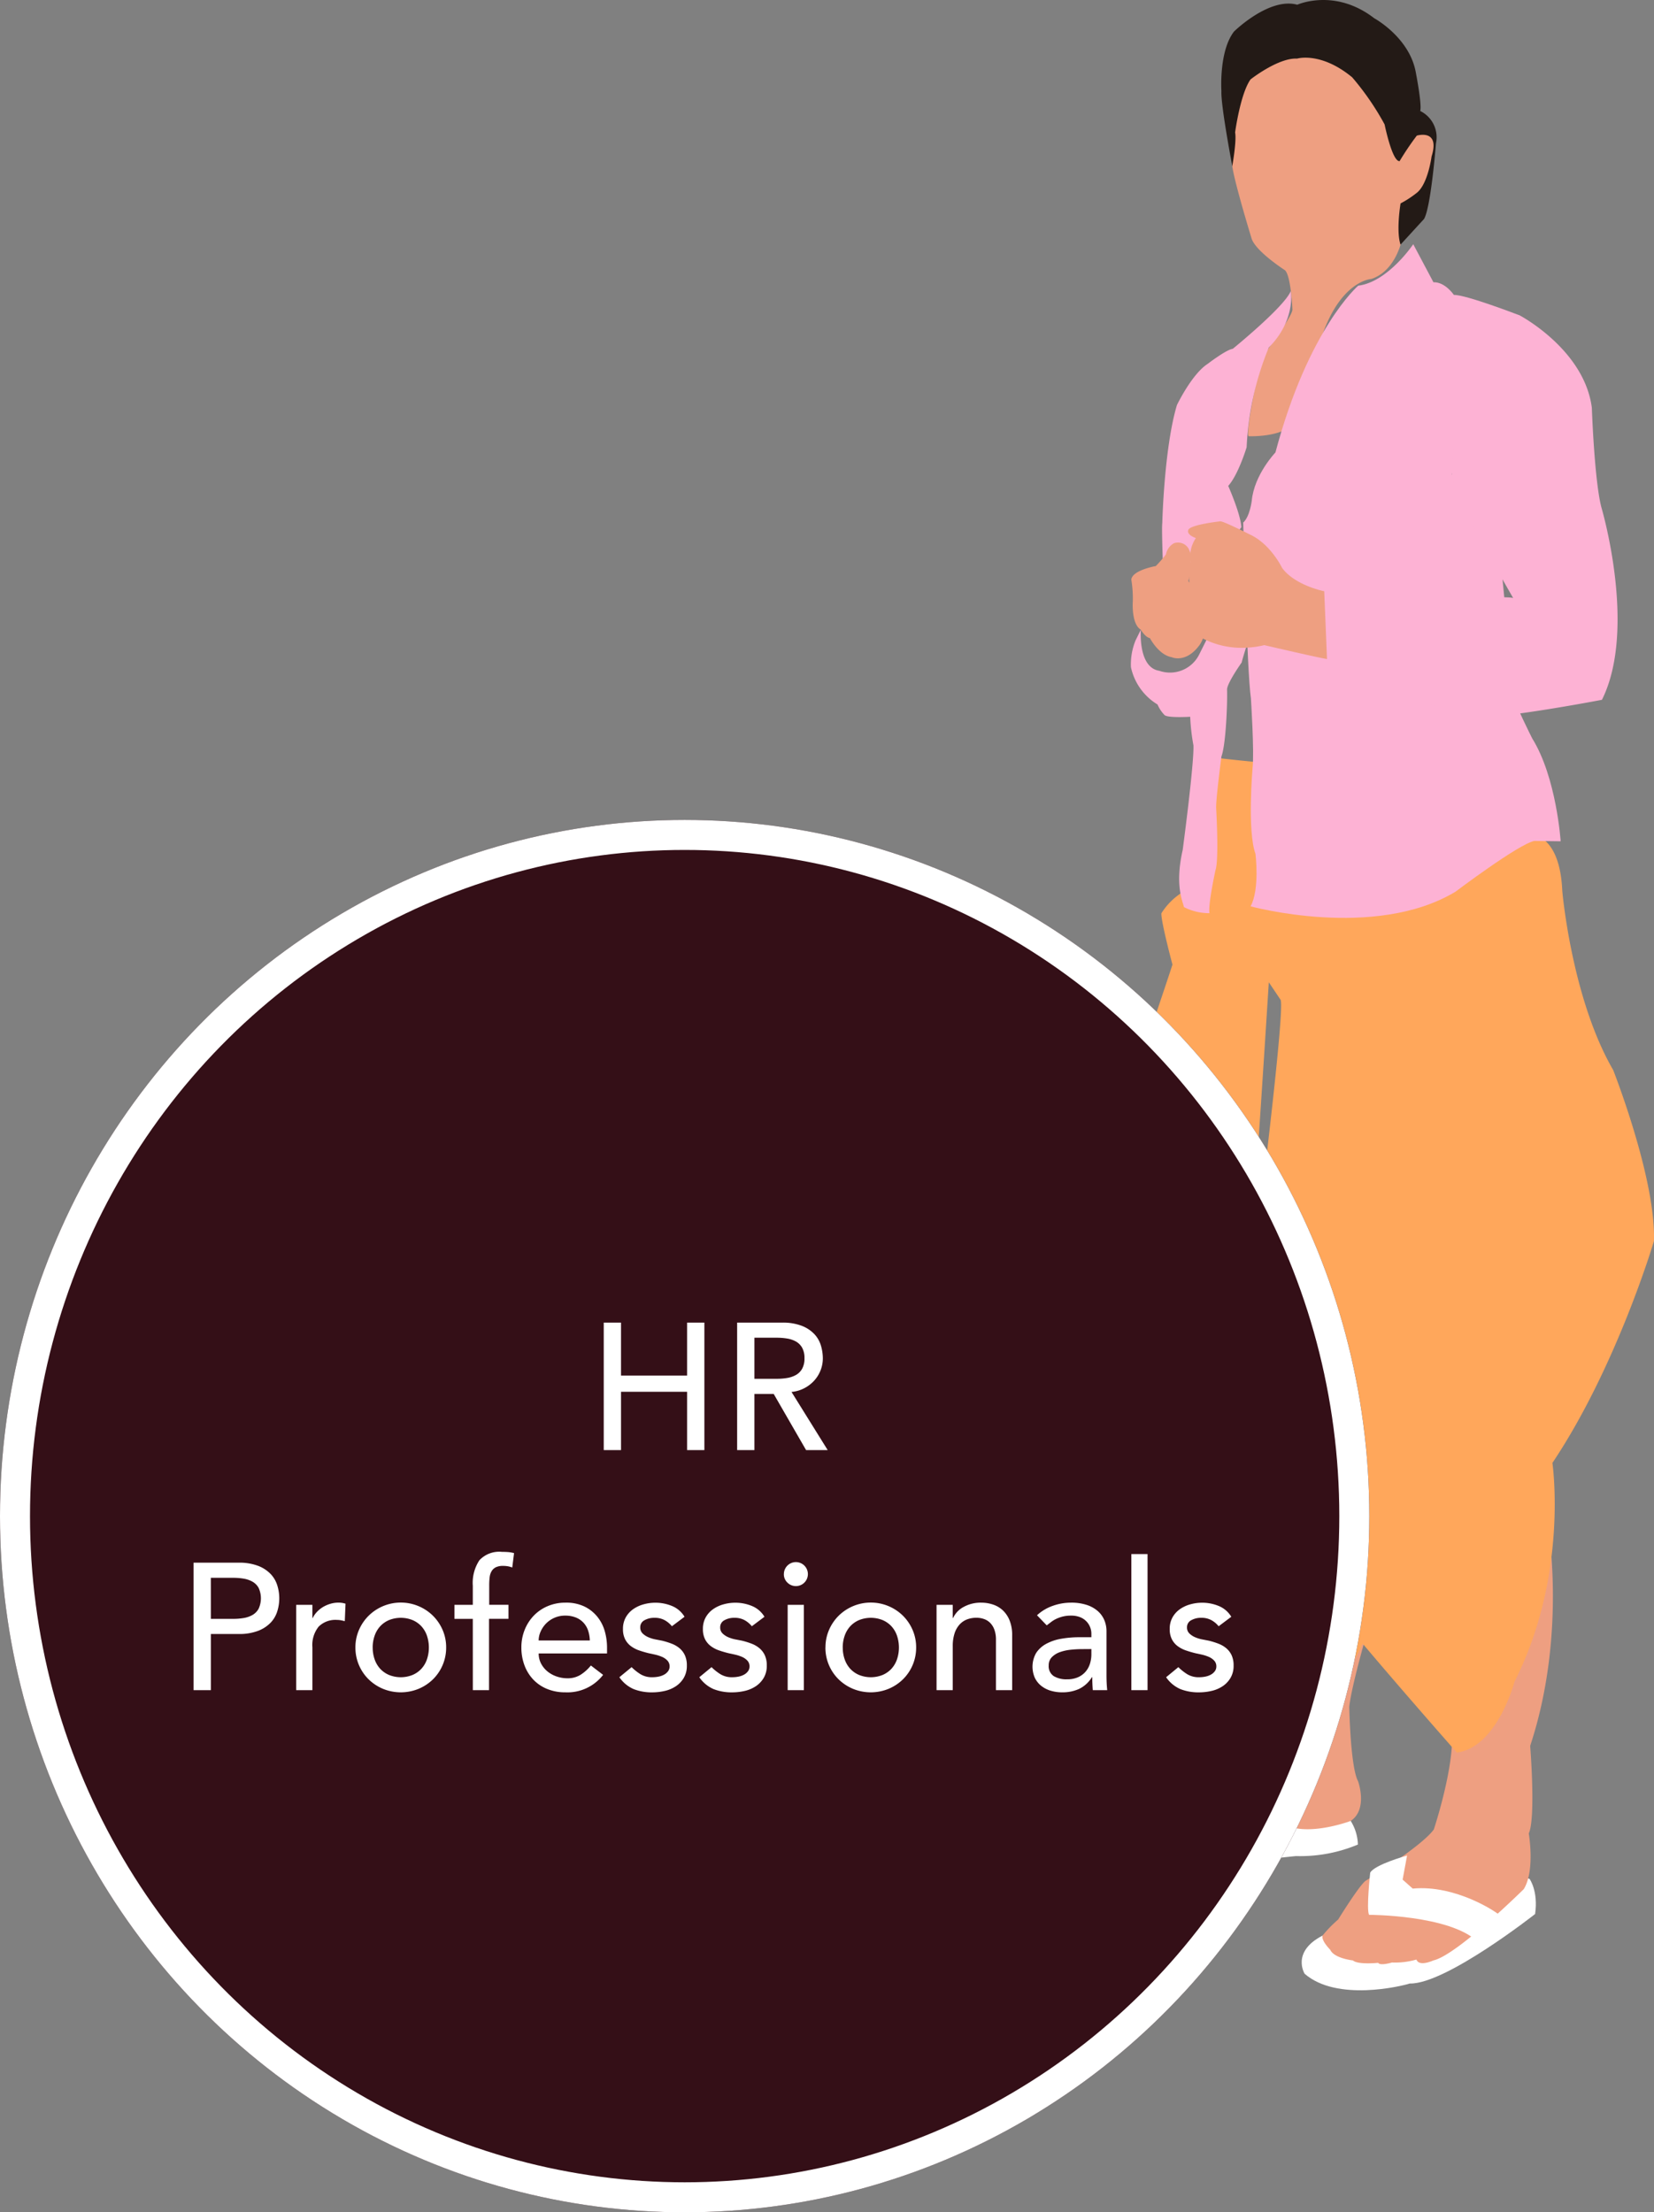 <?xml version="1.0" encoding="utf-8"?>
<svg xmlns="http://www.w3.org/2000/svg" xmlns:xlink="http://www.w3.org/1999/xlink" width="275.625" height="368.617" viewBox="0 0 275.625 368.617">
  <rect x="0" y="0" width="275.625" height="368.617" fill="#808080" stroke="none"/>
  <defs>
    <clipPath id="clip-path">
      <path id="Path_548" data-name="Path 548" d="M94.467,116.846H0V-214.778H94.467Z" transform="translate(0 214.778)" fill="none"/>
    </clipPath>
  </defs>
  <g id="Group_689" data-name="Group 689" transform="translate(-1310.842 -4325.383)">
    <g id="Group_566" data-name="Group 566" transform="translate(1492 4325.383)">
      <g id="Group_565" data-name="Group 565" transform="translate(0 0)" clip-path="url(#clip-path)">
        <g id="Group_550" data-name="Group 550" transform="translate(22.35 0)">
          <path id="Path_533" data-name="Path 533" d="M-20.21,9.751S-22.146-.381-22.021-2.75c0,0-.446-6.622,2.1-9.92,0,0,5.853-5.765,10.543-4.464,0,0,6.229-2.841,12.834,2.257,0,0,5.912,3.213,6.927,9.073,0,0,1.042,5.335.723,6.374a4.875,4.875,0,0,1,2.623,5.416S12.917,16.5,11.753,18.553L7.828,22.835Z" transform="translate(22.051 17.923)" fill="#231a16"/>
        </g>
        <g id="Group_551" data-name="Group 551" transform="translate(35.757 310.117)">
          <path id="Path_534" data-name="Path 534" d="M37.292,1.037s1.481,2.013.926,5.855c0,0-14.888,11.715-20.872,11.577C15.913,18.922,5.2,21.528-.189,16.847c0,0-2.277-3.639,2.975-6.355l25.321-12.4Z" transform="translate(0.68 1.907)" fill="#fff"/>
        </g>
        <g id="Group_552" data-name="Group 552" transform="translate(0 303.349)">
          <path id="Path_535" data-name="Path 535" d="M43.147.02a7.833,7.833,0,0,1,1.2,3.934A24.836,24.836,0,0,1,34.03,5.876,137.944,137.944,0,0,0,10.9,10.119S2.232,10.721-.765,7.4c0,0-.528-3.371,4.873-5.552L15.221-.036Z" transform="translate(0.779 0.036)" fill="#fff"/>
        </g>
        <g id="Group_553" data-name="Group 553" transform="translate(39.202 253.385)">
          <path id="Path_536" data-name="Path 536" d="M36.872,0s3.437,18.482-2.847,37.509c0,0,.956,12.017-.236,14.594,0,0,1.084,6.215-.838,9.283,0,0-11.151,11.029-15.073,11.88,0,0-2.348,1.109-2.812-.148a12.847,12.847,0,0,1-4.078.491s-1.97.6-2.294.056c0,0-3.366.352-4.209-.4,0,0-3.153-.341-3.783-1.782,0,0-1.509-1.487-1.286-2.355a21.231,21.231,0,0,1,2.608-2.679S5.489,60.826,6.59,60c0,0,9.284-5.673,11.373-8.555,0,0,3.973-11.934,2.861-17.622L26.323,13Z" transform="translate(0.608)" fill="#ee9f81"/>
        </g>
        <g id="Group_554" data-name="Group 554" transform="translate(5.671 269.793)">
          <path id="Path_537" data-name="Path 537" d="M41.6,0s-3.216,10.918-3.584,14.594c0,0,.178,10.039,1.464,12.4,0,0,1.7,4.663-1.228,6.622,0,0-5.753,2.162-9.747,1.073a110.363,110.363,0,0,0-12.246,1.646,56.123,56.123,0,0,1-7,2.449s-4.031,2.955-8.14.628c0,0-1.683-1.5-.925-2.512l2-1.127a14.673,14.673,0,0,1,4.224-3.3s11.153-7.686,15.24-11.7c0,0,3.236-4.581,2.863-17.622Z" fill="#ee9f81"/>
        </g>
        <g id="Group_555" data-name="Group 555" transform="translate(24.19 9.61)">
          <path id="Path_538" data-name="Path 538" d="M-17.192,22.227c-.528-.006.747-7.527,2.281-13.254,0,0,4.929-6.605,4.992-7.834,0,0-.233-5.643-1.241-6.576,0,0-4.773-3.065-5.542-5.217,0,0-2.861-9.3-3.241-12.136,0,0,.749-4.184.471-5.606,0,0,.868-6.465,2.577-8.84,0,0,4.6-3.63,7.759-3.465,0,0,3.94-1.2,9.176,3.12a45.157,45.157,0,0,1,5.4,7.85s1.26,6.226,2.5,6.114a47.608,47.608,0,0,1,2.866-4.249s3.939-1.2,2.461,3.473c0,0-.591,4.544-2.43,6.031A17.167,17.167,0,0,1,8.1-16.57s-.767,4.535-.008,6.863c0,0-1.118,4.516-4.882,5.727,0,0-5.3.25-8.469,10.291,0,0-5.352,11.333-5.887,14.826,0,0-1.82,1.135-6.048,1.09" transform="translate(19.944 40.855)" fill="#ee9f81"/>
        </g>
        <g id="Group_556" data-name="Group 556" transform="translate(2.628 125.932)">
          <path id="Path_539" data-name="Path 539" d="M57.617,4.55c.693.213,5.088.443,5.487,9.615,0,0,1.532,17.854,8.481,29.832,0,0,7.155,18.149,6.788,28.511,0,0-6.209,20.968-16.915,36.949,0,0,2.725,18.619-6.315,36.447,0,0-2.864,10.936-9.607,11.815,0,0-24.953-28.231-26.684-32.193,0,0-8.333-32.641-6.73-53.146,0,0,4.836-38.46,4.039-40.086L14.2,29.375S12.156,61.646,11.824,64.62L31.194,135.5s-2.586,12.358-11.974,13.274c0,0-8.325-5.89-8.752-7.848,0,0,.527-3.317-.426-5.3,0,0-2.3-3.287-2.613-10.7,0,0-7.9-24.17-8.23-27.884L-13.452,72.8s2.733-18.51,6.374-30.814c0,0,4.8-14.177,5.22-15.564,0,0-1.916-7.14-1.844-8.543A11.051,11.051,0,0,1,.377,14.044L2.609-8.363S23.79-5.67,25.279-7.176Z" transform="translate(13.452 8.363)" fill="#ffa75b"/>
        </g>
        <g id="Group_557" data-name="Group 557" transform="translate(26.012 40.693)">
          <path id="Path_540" data-name="Path 540" d="M12.424,0S8.218,6.29,3.25,6.91c0,0-8.3,7.132-13.791,27.786,0,0-3.542,3.686-3.947,8.063,0,0-.313,2.623-1.424,3.621,0,0,.636,24.847,1.285,29.279,0,0,.585,9,.272,11.628,0,0-.9,10.512.485,14.279,0,0,.752,5.847-.811,8.756,0,0,20.673,5.659,34.137-2.433,0,0,10.459-7.9,13.132-8.463l4.4.056s-.678-10.6-4.74-17.143c0,0-3.193-6.326-3.147-7.2,0,0-1.9-20.865-2.041-21.576s-8.19-15.21-8.19-15.21,3.721-20.571,5.237-22.6l6.02-3.908S21.147,8.376,19.2,8.45c0,0-1.47-2.189-3.412-2.115Z" transform="translate(15.911)" fill="#fdb2d4"/>
        </g>
        <g id="Group_558" data-name="Group 558" transform="translate(7.299 104.494)">
          <path id="Path_541" data-name="Path 541" d="M13.543,3.671c.079,2.549-.219,9.227-.936,11.125,0,0-.882,6.729-.885,8.489,0,0,.511,8.738-.108,10.464,0,0-1.275,5.829-.993,7.164A9.181,9.181,0,0,1,6.358,39.9c-.134-.8-1.578-3.514-.207-9.513,0,0,1.882-14.068,1.794-17.417A34.251,34.251,0,0,1,7.4,8.188s-3.888.236-4.3-.313A5.73,5.73,0,0,1,1.959,6.143,9.62,9.62,0,0,1-2.473-.072a10.561,10.561,0,0,1,.763-4.448l.886-1.8S-1.331-.012,2.253.527A5.433,5.433,0,0,0,8.82-2.032l2.362-4.715,6.187,1.291S16.1-1.474,15.984-.864c0,0-2.474,3.477-2.441,4.535" transform="translate(2.478 6.747)" fill="#fdb2d4"/>
        </g>
        <g id="Group_559" data-name="Group 559" transform="translate(38.89 52.53)">
          <path id="Path_542" data-name="Path 542" d="M22.581,0S33.386,5.67,34.637,15.415c0,0,.42,12.164,1.6,16.625,0,0,5.989,20.2.083,32.032,0,0-16.555,3.179-21.476,2.921,0,0-22.393-6.453-25.28-8.54a57.672,57.672,0,0,1,.477-12.47S5.474,47.32,6.7,47.561c0,0,13.263-.889,14.826-.455,0,0-9.865-16.882-10.2-20.6,0,0,.344-26.73,11.258-26.509" transform="translate(10.582 0.001)" fill="#fdb2d4"/>
        </g>
        <g id="Group_560" data-name="Group 560" transform="translate(12.491 48.51)">
          <path id="Path_543" data-name="Path 543" d="M21.4,0s.894,4.8-3.664,9.4a49.317,49.317,0,0,0-3.69,16.612s-1.387,4.59-3.07,6.439c0,0,2.05,4.6,2.194,6.889l-2.46,3.215L.16,47.192s-.309-7.583-.17-8.543c0,0,.306-12.567,2.441-19.669,0,0,2.472-5.149,5.117-6.859,0,0,3.12-2.389,4.184-2.509,0,0,8.559-6.942,9.667-9.612" transform="translate(0.046)" fill="#fdb2d4"/>
        </g>
        <g id="Group_561" data-name="Group 561" transform="translate(16.812 86.862)">
          <path id="Path_544" data-name="Path 544" d="M22.4,4.106s-4.884-.96-7.021-3.888c0,0-1.907-3.971-5.349-5.559,0,0-4.634-2.355-4.995-2.2,0,0-4.875.537-5.271,1.4S1.009-4.759,1.009-4.759a5.74,5.74,0,0,0-.914,4,12.9,12.9,0,0,0-.054,4.4A31.762,31.762,0,0,0,.689,8.071s-.5,2.79.528,3.372A14.164,14.164,0,0,0,9.45,13.509a15.626,15.626,0,0,0,2.958-.425s9.749,2.271,10.453,2.308Z" transform="translate(0.302 7.547)" fill="#ee9f81"/>
        </g>
        <g id="Group_562" data-name="Group 562" transform="translate(7.364 90.416)">
          <path id="Path_545" data-name="Path 545" d="M7.714.3A2.044,2.044,0,0,0,5.373-.443,2.707,2.707,0,0,0,4.043,1.422,21.949,21.949,0,0,1,2.355,3.359s-3.911.675-4.082,2.25a19.477,19.477,0,0,1,.25,3.619S-1.763,13-.139,13.961c0,0,.726,1.271,1.513,1.4,0,0,1.439,2.8,3.621,3.182,0,0,2.322,1.089,4.6-1.959,0,0,1.7-2.2.11-3.778-.232-.627.879-1.626.235-2.8l-.99-1.285a7.363,7.363,0,0,0-1.17-2.877s.753-2.6.341-3.15a3.218,3.218,0,0,0-.4-2.4" transform="translate(1.728 0.543)" fill="#ee9f81"/>
        </g>
        <g id="Group_563" data-name="Group 563" transform="translate(46.81 309.175)">
          <path id="Path_546" data-name="Path 546" d="M22.186,3.576c-.665-.74-7.651-5.328-14.735-4.644L5.767-2.563l.74-4.01S1.142-5.094.366-3.727c0,0-.673,6.124-.193,7.03,0,0,13.393,0,18.093,4.467Z" transform="translate(0 6.573)" fill="#fff"/>
        </g>
        <g id="Group_564" data-name="Group 564" transform="translate(12.711 298.512)">
          <path id="Path_547" data-name="Path 547" d="M20.349,2.515S13.964-6.794,3.957-4.151c0,0-3.6,1.394-3.957,4.895,0,0,2.145-3.934,8.185-1.505L14.642,3.8Z" transform="translate(0 4.623)" fill="#fff"/>
        </g>
      </g>
    </g>
    <g id="Ellipse_14" data-name="Ellipse 14" transform="translate(1310.842 4462)" fill="#340f17" stroke="#fff" stroke-width="5">
      <ellipse cx="114.092" cy="116" rx="114.092" ry="116" stroke="none"/>
      <ellipse cx="114.092" cy="116" rx="111.592" ry="113.5" fill="none"/>
    </g>
    <path id="Path_699" data-name="Path 699" d="M139.45,8.76h2.88v8.82h11.01V8.76h2.88V30h-2.88V20.28H142.33V30h-2.88Zm22.23,0h7.47a8.733,8.733,0,0,1,3.36.555,5.714,5.714,0,0,1,2.085,1.41,4.8,4.8,0,0,1,1.065,1.92,7.57,7.57,0,0,1,.3,2.055,5.474,5.474,0,0,1-.36,1.965,5.553,5.553,0,0,1-1.035,1.71,5.911,5.911,0,0,1-1.65,1.29,5.744,5.744,0,0,1-2.175.645L176.77,30h-3.6l-5.4-9.36h-3.21V30h-2.88Zm2.88,9.36h3.78a10.294,10.294,0,0,0,1.665-.135,4.473,4.473,0,0,0,1.47-.5,2.708,2.708,0,0,0,1.035-1.035,3.483,3.483,0,0,0,.39-1.755,3.483,3.483,0,0,0-.39-1.755,2.708,2.708,0,0,0-1.035-1.035,4.473,4.473,0,0,0-1.47-.495,10.293,10.293,0,0,0-1.665-.135h-3.78ZM71.1,48.76h7.47a8.733,8.733,0,0,1,3.36.555,5.714,5.714,0,0,1,2.085,1.41,4.8,4.8,0,0,1,1.065,1.92,7.188,7.188,0,0,1,0,4.11,4.8,4.8,0,0,1-1.065,1.92,5.714,5.714,0,0,1-2.085,1.41,8.733,8.733,0,0,1-3.36.555h-4.59V70H71.1Zm2.88,9.36h3.78a10.293,10.293,0,0,0,1.665-.135,4.474,4.474,0,0,0,1.47-.5,2.708,2.708,0,0,0,1.035-1.035,4.144,4.144,0,0,0,0-3.51A2.708,2.708,0,0,0,80.89,51.91a4.474,4.474,0,0,0-1.47-.495,10.293,10.293,0,0,0-1.665-.135h-3.78Zm14.22-2.34h2.7v2.19h.06a3.852,3.852,0,0,1,.72-1.035,4.822,4.822,0,0,1,1.005-.8,5.31,5.31,0,0,1,1.215-.525,4.638,4.638,0,0,1,1.32-.195,3.779,3.779,0,0,1,1.2.18l-.12,2.91q-.33-.09-.66-.15a3.682,3.682,0,0,0-.66-.06,3.972,3.972,0,0,0-3.03,1.11,4.878,4.878,0,0,0-1.05,3.45V70h-2.7Zm12.75,7.11a5.84,5.84,0,0,0,.33,2,4.5,4.5,0,0,0,.93,1.56,4.305,4.305,0,0,0,1.47,1.02,5.258,5.258,0,0,0,3.9,0,4.305,4.305,0,0,0,1.47-1.02,4.5,4.5,0,0,0,.93-1.56,6.2,6.2,0,0,0,0-3.99,4.5,4.5,0,0,0-.93-1.56,4.305,4.305,0,0,0-1.47-1.02,5.257,5.257,0,0,0-3.9,0,4.305,4.305,0,0,0-1.47,1.02,4.5,4.5,0,0,0-.93,1.56A5.84,5.84,0,0,0,100.945,62.89Zm-2.88,0a7.239,7.239,0,0,1,.585-2.91,7.581,7.581,0,0,1,1.605-2.37,7.639,7.639,0,0,1,10.74,0,7.581,7.581,0,0,1,1.605,2.37,7.239,7.239,0,0,1,.585,2.91,7.394,7.394,0,0,1-2.19,5.295,7.616,7.616,0,0,1-2.4,1.59,7.832,7.832,0,0,1-5.94,0,7.616,7.616,0,0,1-2.4-1.59,7.394,7.394,0,0,1-2.19-5.295Zm19.56-4.77h-3.06V55.78h3.06V52.6a6.82,6.82,0,0,1,1.1-4.245,4.517,4.517,0,0,1,3.765-1.4q.45,0,.945.03a5.515,5.515,0,0,1,1.065.18l-.3,2.4a3.865,3.865,0,0,0-.75-.21,4.752,4.752,0,0,0-.78-.06,2.7,2.7,0,0,0-1.2.225,1.692,1.692,0,0,0-.705.645,2.537,2.537,0,0,0-.33,1.005,10.6,10.6,0,0,0-.075,1.335v3.27h3.21v2.34h-3.24V70h-2.7Zm10.98,5.76a3.566,3.566,0,0,0,.4,1.695,4.217,4.217,0,0,0,1.065,1.305,4.928,4.928,0,0,0,1.53.84,5.483,5.483,0,0,0,1.8.3,4.027,4.027,0,0,0,2.19-.585,7.051,7.051,0,0,0,1.71-1.545l2.04,1.56a7.508,7.508,0,0,1-6.3,2.91A7.831,7.831,0,0,1,130,69.79a6.63,6.63,0,0,1-2.31-1.575,6.985,6.985,0,0,1-1.455-2.37,8.377,8.377,0,0,1-.51-2.955,7.771,7.771,0,0,1,.555-2.955,7.327,7.327,0,0,1,1.53-2.37,6.982,6.982,0,0,1,2.325-1.575,7.481,7.481,0,0,1,2.94-.57,7.024,7.024,0,0,1,3.195.66,6.314,6.314,0,0,1,2.145,1.725,6.807,6.807,0,0,1,1.215,2.4A9.993,9.993,0,0,1,140,62.92v.96Zm8.52-2.16a5.7,5.7,0,0,0-.285-1.65,3.63,3.63,0,0,0-.765-1.305,3.524,3.524,0,0,0-1.275-.87,4.665,4.665,0,0,0-1.785-.315,4.335,4.335,0,0,0-1.815.375,4.421,4.421,0,0,0-1.4.975,4.5,4.5,0,0,0-.885,1.335,3.672,3.672,0,0,0-.315,1.455Zm13.68-2.37a4.138,4.138,0,0,0-1.185-1,3.413,3.413,0,0,0-1.725-.405,3.286,3.286,0,0,0-1.665.405,1.291,1.291,0,0,0-.7,1.185,1.352,1.352,0,0,0,.4,1.02,3.2,3.2,0,0,0,.96.63,5.63,5.63,0,0,0,1.185.36q.63.12,1.08.21a12.524,12.524,0,0,1,1.635.51,4.519,4.519,0,0,1,1.32.78,3.383,3.383,0,0,1,.87,1.17,4.03,4.03,0,0,1,.315,1.68,3.941,3.941,0,0,1-.51,2.055,4.3,4.3,0,0,1-1.32,1.395,5.555,5.555,0,0,1-1.845.78,9.2,9.2,0,0,1-2.085.24,8.241,8.241,0,0,1-3.1-.54,5.586,5.586,0,0,1-2.385-1.98l2.04-1.68a8.4,8.4,0,0,0,1.47,1.17,3.644,3.644,0,0,0,1.98.51,5.268,5.268,0,0,0,1.035-.1,3.193,3.193,0,0,0,.93-.33,2.036,2.036,0,0,0,.66-.57,1.3,1.3,0,0,0,.255-.795,1.37,1.37,0,0,0-.375-.99,2.717,2.717,0,0,0-.9-.615,6.551,6.551,0,0,0-1.11-.36q-.585-.135-1.035-.225-.87-.21-1.65-.48a5.016,5.016,0,0,1-1.38-.72,3.326,3.326,0,0,1-.96-1.14,3.668,3.668,0,0,1-.36-1.71,3.876,3.876,0,0,1,.465-1.935,4.133,4.133,0,0,1,1.23-1.365,5.564,5.564,0,0,1,1.74-.81,7.332,7.332,0,0,1,1.965-.27,7.22,7.22,0,0,1,2.76.54,4.371,4.371,0,0,1,2.1,1.8Zm13.32,0a4.138,4.138,0,0,0-1.185-1,3.413,3.413,0,0,0-1.725-.405,3.286,3.286,0,0,0-1.665.405,1.291,1.291,0,0,0-.7,1.185,1.352,1.352,0,0,0,.4,1.02,3.2,3.2,0,0,0,.96.63,5.63,5.63,0,0,0,1.185.36q.63.12,1.08.21a12.524,12.524,0,0,1,1.635.51,4.519,4.519,0,0,1,1.32.78,3.383,3.383,0,0,1,.87,1.17,4.03,4.03,0,0,1,.315,1.68,3.941,3.941,0,0,1-.51,2.055,4.3,4.3,0,0,1-1.32,1.395,5.555,5.555,0,0,1-1.845.78,9.2,9.2,0,0,1-2.085.24,8.241,8.241,0,0,1-3.1-.54,5.586,5.586,0,0,1-2.385-1.98l2.04-1.68a8.4,8.4,0,0,0,1.47,1.17,3.644,3.644,0,0,0,1.98.51,5.268,5.268,0,0,0,1.035-.1,3.193,3.193,0,0,0,.93-.33,2.036,2.036,0,0,0,.66-.57,1.3,1.3,0,0,0,.255-.795,1.37,1.37,0,0,0-.375-.99,2.717,2.717,0,0,0-.9-.615,6.551,6.551,0,0,0-1.11-.36q-.585-.135-1.035-.225-.87-.21-1.65-.48a5.016,5.016,0,0,1-1.38-.72,3.326,3.326,0,0,1-.96-1.14,3.668,3.668,0,0,1-.36-1.71,3.876,3.876,0,0,1,.465-1.935,4.133,4.133,0,0,1,1.23-1.365,5.564,5.564,0,0,1,1.74-.81,7.332,7.332,0,0,1,1.965-.27,7.22,7.22,0,0,1,2.76.54,4.371,4.371,0,0,1,2.1,1.8Zm5.97-3.57h2.7V70h-2.7Zm-.63-5.1a2,2,0,1,1,.585,1.395A1.9,1.9,0,0,1,169.465,50.68Zm9.81,12.21a5.84,5.84,0,0,0,.33,2,4.5,4.5,0,0,0,.93,1.56,4.305,4.305,0,0,0,1.47,1.02,5.257,5.257,0,0,0,3.9,0,4.305,4.305,0,0,0,1.47-1.02,4.5,4.5,0,0,0,.93-1.56,6.2,6.2,0,0,0,0-3.99,4.5,4.5,0,0,0-.93-1.56,4.305,4.305,0,0,0-1.47-1.02,5.257,5.257,0,0,0-3.9,0,4.305,4.305,0,0,0-1.47,1.02,4.5,4.5,0,0,0-.93,1.56A5.84,5.84,0,0,0,179.275,62.89Zm-2.88,0a7.239,7.239,0,0,1,.585-2.91,7.581,7.581,0,0,1,1.6-2.37,7.639,7.639,0,0,1,10.74,0,7.581,7.581,0,0,1,1.6,2.37,7.239,7.239,0,0,1,.585,2.91,7.394,7.394,0,0,1-2.19,5.295,7.616,7.616,0,0,1-2.4,1.59,7.832,7.832,0,0,1-5.94,0,7.617,7.617,0,0,1-2.4-1.59,7.394,7.394,0,0,1-2.19-5.295Zm18.51-7.11h2.7v2.19h.06a3.979,3.979,0,0,1,1.77-1.845,5.859,5.859,0,0,1,2.91-.705,6.173,6.173,0,0,1,1.965.315,4.434,4.434,0,0,1,1.65.975,4.7,4.7,0,0,1,1.125,1.695,6.482,6.482,0,0,1,.42,2.445V70h-2.7V61.6a4.745,4.745,0,0,0-.27-1.695,3.1,3.1,0,0,0-.72-1.14,2.7,2.7,0,0,0-1.035-.63,3.817,3.817,0,0,0-1.215-.2,4.408,4.408,0,0,0-1.56.27,3.25,3.25,0,0,0-1.26.855,4.036,4.036,0,0,0-.84,1.485,6.757,6.757,0,0,0-.3,2.13V70h-2.7Zm16.74,1.74a7.517,7.517,0,0,1,2.64-1.575,9.031,9.031,0,0,1,3-.525,8.224,8.224,0,0,1,2.685.39,5.221,5.221,0,0,1,1.845,1.05,4.145,4.145,0,0,1,1.065,1.515,4.726,4.726,0,0,1,.345,1.785v7.26q0,.75.03,1.38t.09,1.2h-2.4q-.09-1.08-.09-2.16h-.06a5.172,5.172,0,0,1-2.13,1.95,6.712,6.712,0,0,1-2.85.57,6.542,6.542,0,0,1-1.89-.27,4.613,4.613,0,0,1-1.575-.81,3.867,3.867,0,0,1-1.065-1.335,4.607,4.607,0,0,1,.225-4.155,4.657,4.657,0,0,1,1.68-1.515,8.109,8.109,0,0,1,2.49-.84,17.286,17.286,0,0,1,3.045-.255h1.98v-.6a2.961,2.961,0,0,0-.21-1.08,2.916,2.916,0,0,0-.63-.975,3,3,0,0,0-1.05-.69,3.99,3.99,0,0,0-1.5-.255,5.532,5.532,0,0,0-1.365.15,6.042,6.042,0,0,0-1.065.375,4.675,4.675,0,0,0-.87.525q-.39.3-.75.57Zm7.62,5.64a18.908,18.908,0,0,0-1.965.1,7.68,7.68,0,0,0-1.83.4,3.529,3.529,0,0,0-1.35.84,1.9,1.9,0,0,0-.525,1.38,1.957,1.957,0,0,0,.825,1.77,4.039,4.039,0,0,0,2.235.54,4.333,4.333,0,0,0,1.89-.375,3.552,3.552,0,0,0,1.26-.975,3.779,3.779,0,0,0,.69-1.335,5.278,5.278,0,0,0,.21-1.455v-.9Zm8.1-15.84h2.7V70h-2.7Zm14.55,12.03a4.138,4.138,0,0,0-1.185-1,3.413,3.413,0,0,0-1.725-.405,3.286,3.286,0,0,0-1.665.405,1.291,1.291,0,0,0-.7,1.185,1.352,1.352,0,0,0,.4,1.02,3.2,3.2,0,0,0,.96.63,5.63,5.63,0,0,0,1.185.36q.63.12,1.08.21a12.524,12.524,0,0,1,1.635.51,4.519,4.519,0,0,1,1.32.78,3.383,3.383,0,0,1,.87,1.17,4.03,4.03,0,0,1,.315,1.68,3.941,3.941,0,0,1-.51,2.055,4.3,4.3,0,0,1-1.32,1.395,5.555,5.555,0,0,1-1.845.78,9.2,9.2,0,0,1-2.085.24,8.241,8.241,0,0,1-3.1-.54,5.586,5.586,0,0,1-2.385-1.98l2.04-1.68a8.4,8.4,0,0,0,1.47,1.17,3.644,3.644,0,0,0,1.98.51,5.268,5.268,0,0,0,1.035-.1,3.193,3.193,0,0,0,.93-.33,2.036,2.036,0,0,0,.66-.57,1.3,1.3,0,0,0,.255-.795,1.37,1.37,0,0,0-.375-.99,2.717,2.717,0,0,0-.9-.615,6.551,6.551,0,0,0-1.11-.36q-.585-.135-1.035-.225-.87-.21-1.65-.48a5.016,5.016,0,0,1-1.38-.72,3.326,3.326,0,0,1-.96-1.14,3.668,3.668,0,0,1-.36-1.71,3.876,3.876,0,0,1,.465-1.935,4.133,4.133,0,0,1,1.23-1.365,5.564,5.564,0,0,1,1.74-.81,7.332,7.332,0,0,1,1.965-.27,7.22,7.22,0,0,1,2.76.54,4.371,4.371,0,0,1,2.1,1.8Z" transform="translate(1272 4537)" fill="#fff"/>
  </g>
</svg>
